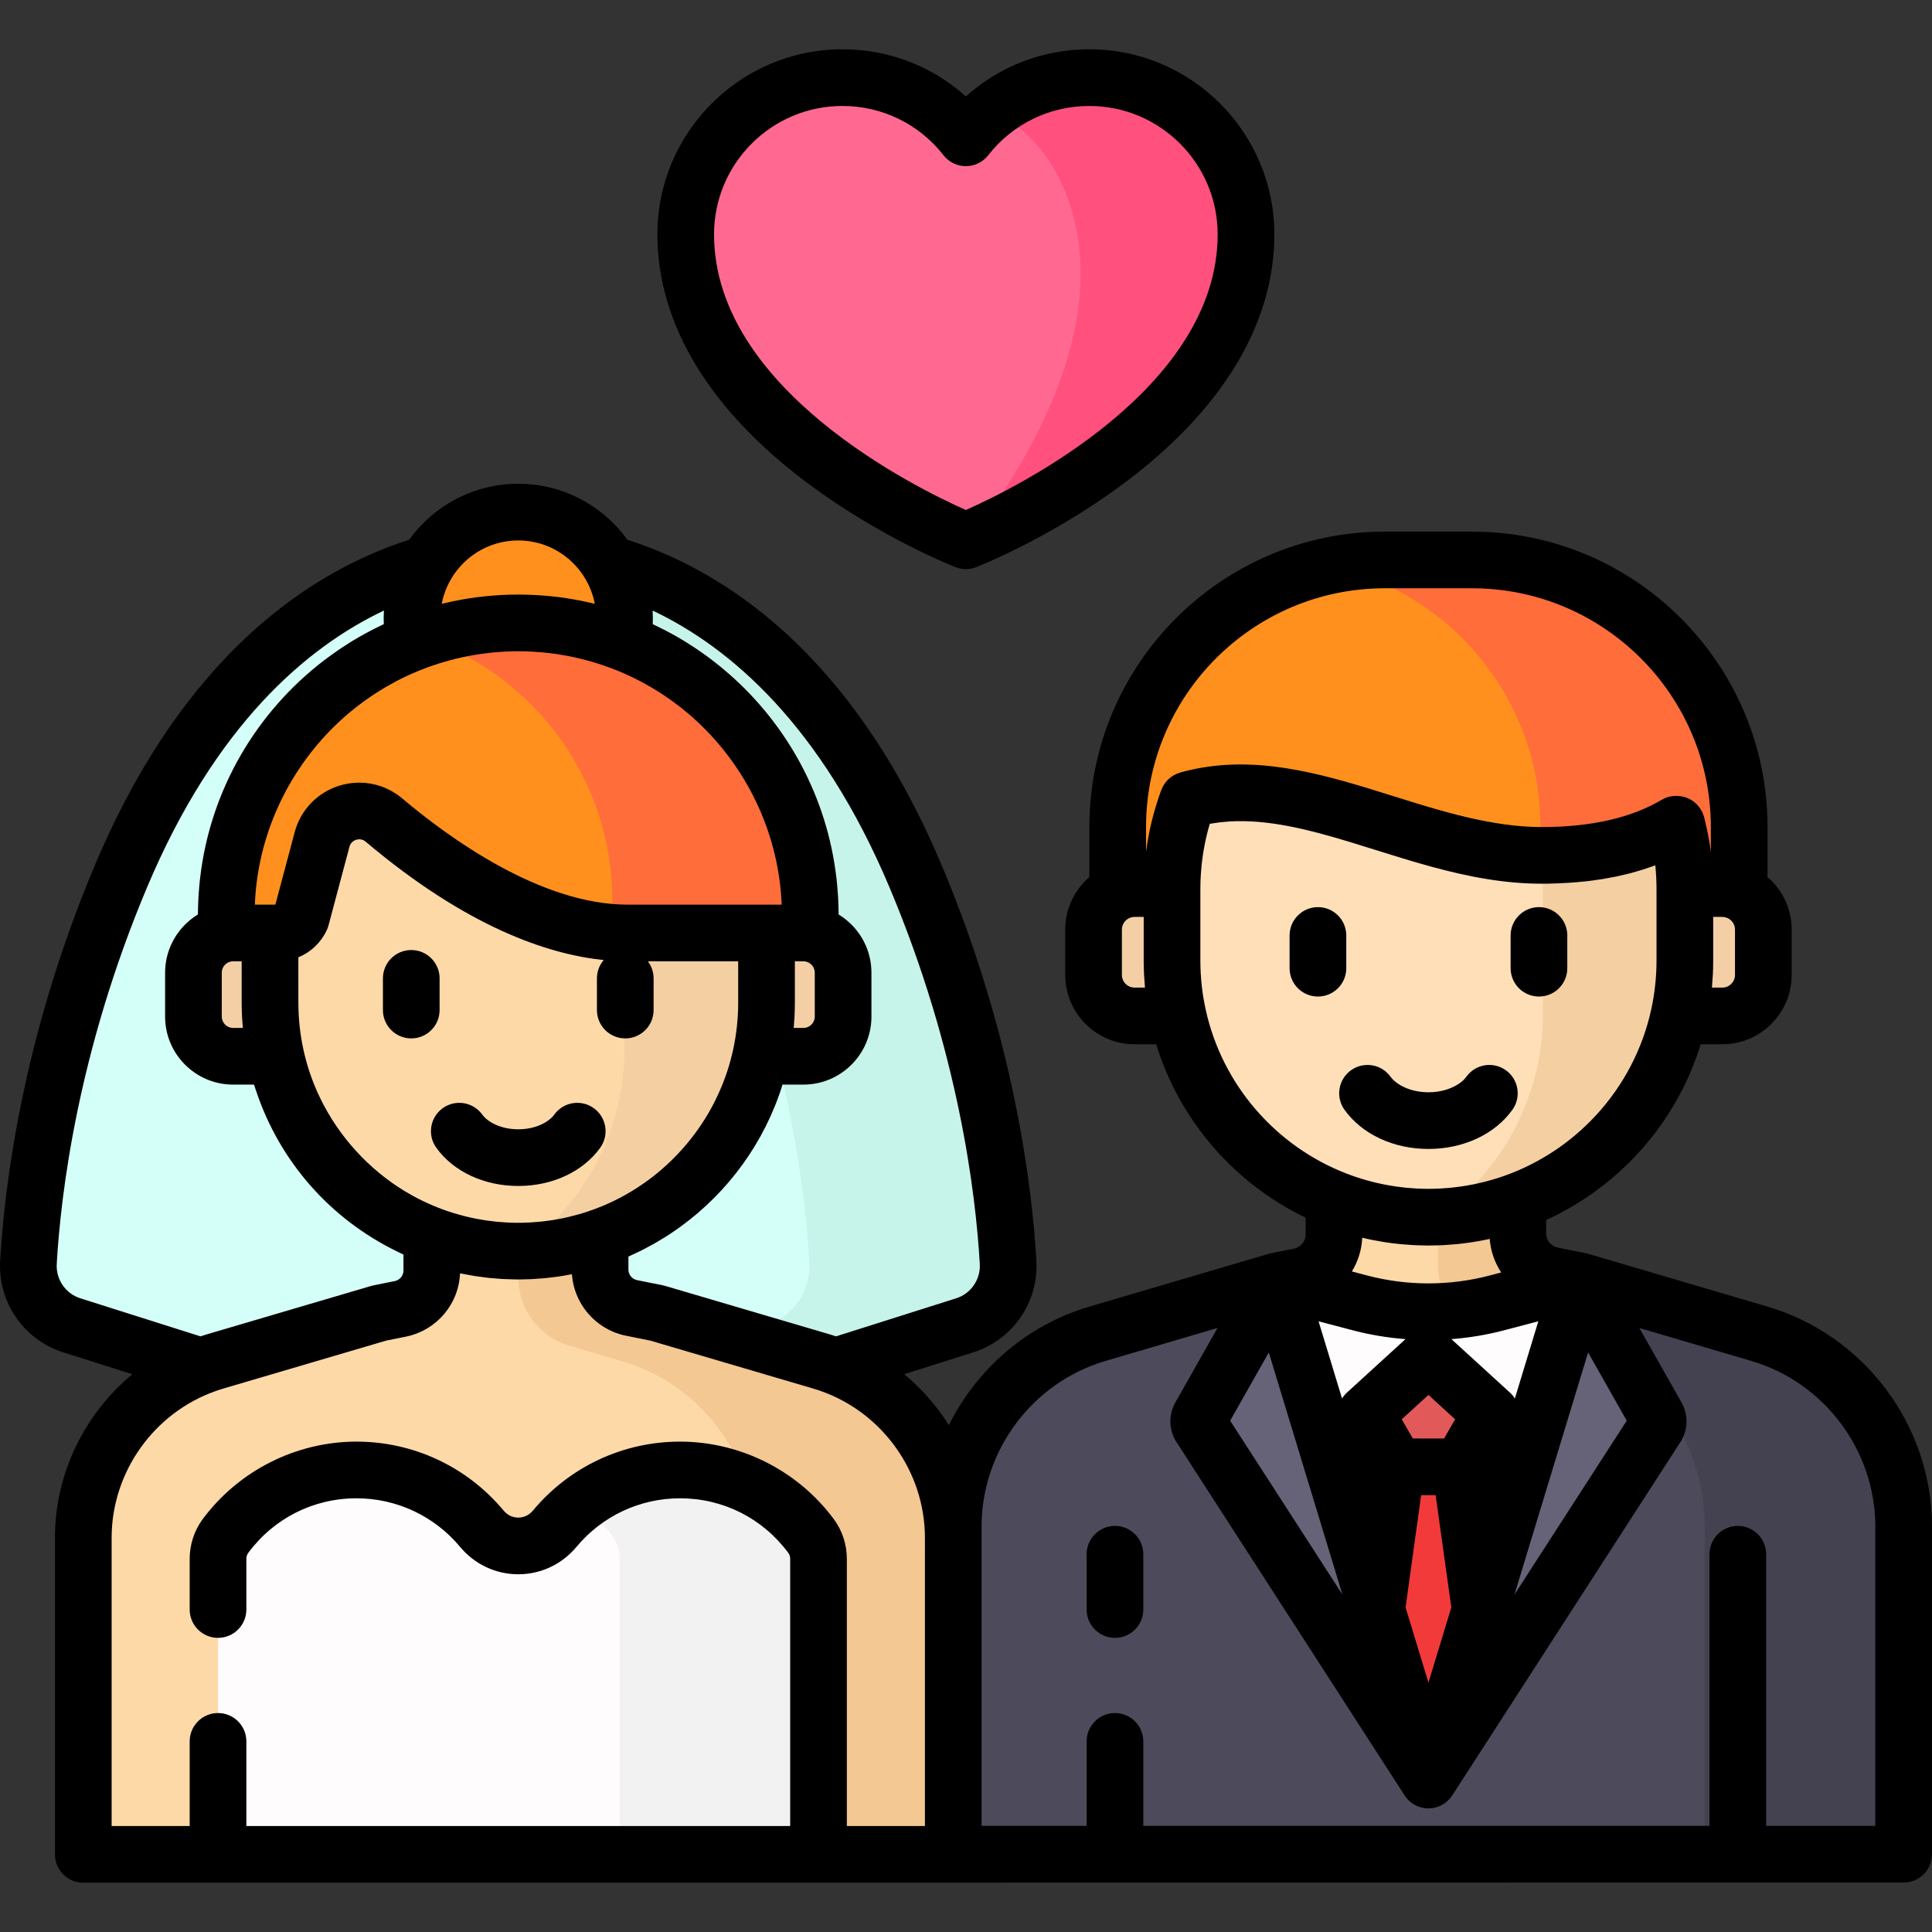 <?xml version="1.0" encoding="iso-8859-1"?>
<!-- Generator: Adobe Illustrator 19.0.0, SVG Export Plug-In . SVG Version: 6.00 Build 0)  -->
<svg version="1.1" id="Capa_1" xmlns="http://www.w3.org/2000/svg" xmlns:xlink="http://www.w3.org/1999/xlink" x="0px" y="0px"
	 viewBox="0 0 512 512" style="enable-background:new 0 0 512 512;" xml:space="preserve">
<rect x="0" y="0" width="512" height="512" fill="#333333" stroke="none"/>
<path style="fill:#FED9A8;" d="M418.777,339.478l-7.449-1.497c-5.285-1.062-9.088-5.705-9.088-11.096v-10.732h-48.723v11.004
	c0,5.391-3.803,10.034-9.088,11.096l-6.1,1.226v40.97h80.448L418.777,339.478L418.777,339.478z"/>
<path style="fill:#F4C892;" d="M381.06,316.152v19.995c0,5.391,3.803,10.034,9.088,11.096l28.629,5.699v-13.464l-7.449-1.497
	c-5.285-1.062-9.088-5.705-9.088-11.096v-10.732h-21.18V316.152z"/>
<path style="fill:#4D4A5B;" d="M418.77,339.478l-22.097,5.806c-11.879,3.121-24.362,3.121-36.241,0l-22.097-5.806l-47.529,13.994
	c-22.643,6.667-38.19,27.452-38.19,51.056v86.85H504.49v-86.85c0-23.604-15.547-44.389-38.19-51.056L418.77,339.478z"/>
<path style="fill:#444251;" d="M466.299,353.473l-47.529-13.994l-27.873,7.323l22.657,6.671c22.643,6.667,38.19,27.451,38.19,51.056
	v86.85h52.745v-86.85C504.49,380.924,488.943,360.14,466.299,353.473z"/>
<path style="fill:#D4FFF8;" d="M242.681,232.328c-38.419-91.293-104.168-86.268-105.336-86.171
	c-1.168-0.097-66.917-5.122-105.336,86.171C13.305,276.777,8.647,315.312,7.538,334.513c-0.436,7.546,4.287,14.429,11.493,16.711
	l118.315,37.469l118.315-37.469c7.206-2.282,11.928-9.165,11.493-16.711C266.045,315.312,261.386,276.777,242.681,232.328z"/>
<path style="fill:#C6F4EB;" d="M267.153,334.513c-1.109-19.201-5.767-57.737-24.472-102.185
	c-38.419-91.293-104.168-86.268-105.336-86.171c-0.465-0.039-11.184-0.853-26.336,3.945c22.884,7.246,55.885,27.301,79,82.226
	c18.705,44.448,23.363,82.984,24.472,102.185c0.436,7.546-4.287,14.429-11.493,16.712l-91.979,29.129l26.336,8.34l118.315-37.469
	C262.867,348.943,267.589,342.06,267.153,334.513z"/>
<path style="fill:#FED9A8;" d="M217.661,360.791l-43.498-12.807v-0.002l-6.818-1.37c-4.838-0.972-8.318-5.222-8.318-10.157v-9.823
	H114.43v10.072c0,4.935-3.481,9.184-8.318,10.157l-5.583,1.122v0.002l-43.498,12.807c-20.726,6.102-34.956,25.127-34.956,46.732
	v83.905h230.542v-83.905C252.617,385.918,238.386,366.894,217.661,360.791z"/>
<path style="fill:#F4C892;" d="M217.661,360.791l-43.498-12.807v-0.002l-6.818-1.37c-4.838-0.972-8.319-5.222-8.319-10.157v-9.823
	h-21.681v11.945c0,8.343,5.495,15.69,13.499,18.047L165,360.792c20.726,6.102,34.956,25.127,34.956,46.732v83.905h52.659v-83.905
	C252.617,385.918,238.386,366.894,217.661,360.791z"/>
<circle style="fill:#FF901D;" cx="137.35" cy="163.87" r="28.16"/>
<g>
	<path style="fill:#F4CFA6;" d="M212.915,279.926h-13.271v-32.679h13.271c5.807,0,10.514,4.707,10.514,10.514v11.651
		C223.429,275.219,218.722,279.926,212.915,279.926z"/>
	<path style="fill:#F4CFA6;" d="M61.776,279.926h13.271v-32.679H61.776c-5.807,0-10.514,4.707-10.514,10.514v11.651
		C51.262,275.219,55.97,279.926,61.776,279.926z"/>
</g>
<path style="fill:#FED9A8;" d="M137.346,331.566L137.346,331.566c-36.336,0-65.791-29.456-65.791-65.791v-18.489
	c0-36.335,29.456-65.791,65.791-65.791l0,0c36.335,0,65.791,29.456,65.791,65.791v18.489
	C203.137,302.11,173.681,331.566,137.346,331.566z"/>
<path style="fill:#F4CFA2;" d="M165.503,187.827v89.857c0,22.291-11.097,41.98-28.057,53.879
	c36.289-0.055,65.69-29.487,65.69-65.789v-18.489C203.137,221.028,187.748,198.379,165.503,187.827z"/>
<path style="fill:#FF901D;" d="M214.73,243.459v-1c0-42.738-34.646-77.384-77.384-77.384l0,0c-42.738,0-77.384,34.646-77.384,77.384
	v1c0,2.092,1.696,3.788,3.788,3.788h9.947c2.647,0,5.044-1.562,6.113-3.984l5.537-20.785c1.924-7.22,10.703-9.973,16.411-5.152
	c14.406,12.167,39.685,29.92,64.539,29.92h44.643C213.034,247.247,214.73,245.551,214.73,243.459z"/>
<path style="fill:#FF6D3A;" d="M137.346,165.075L137.346,165.075c-8.62,0-16.9,1.431-24.643,4.031
	c28.847,9.96,49.576,37.333,49.576,69.565v8.416c1.34,0.1,2.681,0.161,4.02,0.161h44.643c2.092,0,3.788-1.696,3.788-3.788v-1
	C214.73,199.721,180.084,165.075,137.346,165.075z"/>
<path style="fill:#FFFCFD;" d="M216.914,413.081c0-2.165-0.684-4.281-1.973-6.02c-7.874-10.619-20.496-17.505-34.731-17.505
	c-13.362,0-25.302,6.065-33.227,15.591c-5.038,6.056-14.235,6.056-19.273,0c-7.924-9.526-19.865-15.591-33.227-15.591
	c-14.235,0-26.857,6.886-34.731,17.505c-1.29,1.739-1.973,3.855-1.973,6.02v78.348h159.136L216.914,413.081L216.914,413.081z"/>
<path style="fill:#F2F2F2;" d="M214.94,407.061c-7.874-10.619-20.496-17.505-34.731-17.505c-9.918,0-19.048,3.346-26.339,8.964
	c3.176,2.447,6.008,5.319,8.398,8.541c1.29,1.739,1.973,3.855,1.973,6.02v78.348h52.672v-78.348
	C216.914,410.915,216.23,408.8,214.94,407.061z"/>
<g>
	<path style="fill:#F4CFA6;" d="M456.44,269.233h-14.643V235.48h14.643c5.997,0,10.859,4.862,10.859,10.859v12.034
		C467.3,264.371,462.438,269.233,456.44,269.233z"/>
	<path style="fill:#F4CFA6;" d="M300.666,269.233h14.643V235.48h-14.643c-5.997,0-10.859,4.862-10.859,10.859v12.034
		C289.806,264.371,294.668,269.233,300.666,269.233z"/>
</g>
<path style="fill:#FFDFB8;" d="M378.553,322.569L378.553,322.569c-37.529,0-67.952-30.423-67.952-67.952V235.52
	c0-37.529,30.423-67.952,67.952-67.952l0,0c37.529,0,67.952,30.423,67.952,67.952v19.097
	C446.505,292.146,416.082,322.569,378.553,322.569z"/>
<path style="fill:#F4CFA2;" d="M408.872,174.708v93.981c0,22.255-11.062,41.915-27.975,53.82
	c36.441-1.238,65.609-31.15,65.609-67.893V235.52C446.505,208.89,431.178,185.851,408.872,174.708z"/>
<path style="fill:#FF6991;" d="M288.682,20.572c-13.288,0-25.118,6.243-32.718,15.955c-7.6-9.712-19.43-15.955-32.718-15.955
	c-22.932,0-41.523,18.59-41.523,41.523c0,52.17,74.241,81.221,74.241,81.221s74.242-29.051,74.242-81.221
	C330.205,39.162,311.614,20.572,288.682,20.572z"/>
<path style="fill:#FF507E;" d="M288.682,20.572c-9.575,0-18.386,3.25-25.41,8.696c3.162,1.705,6.108,3.833,8.761,6.335
	c0.178,0.159,0.347,0.33,0.521,0.494c0.149,0.146,0.299,0.29,0.446,0.439c0.86,0.846,1.684,1.736,2.445,2.689
	c2.236,2.688,4.169,5.701,5.717,9.018c16.385,35.118-9.742,75.989-24.267,94.693c8.537-3.552,73.309-32.108,73.309-80.841
	C330.205,39.162,311.614,20.572,288.682,20.572z"/>
<path style="fill:#666277;" d="M338.336,339.478l-20.321,35.882c-0.525,0.927-0.445,2.078,0.203,2.923l60.335,93.452
	L338.336,339.478z"/>
<path style="fill:#FF901D;" d="M451.434,235.48h5.007c1.592,0,3.1,0.351,4.462,0.967v-17.27c0-39.094-31.692-70.787-70.786-70.787
	H366.99c-39.094,0-70.786,31.692-70.786,70.787v17.27c1.362-0.616,2.87-0.967,4.462-0.967h5.007h4.929
	c0.005-8.267,1.487-16.187,4.195-23.514c30.047-8.513,60.586,14.721,93.797,14.721c16.587,0,27.91-3.712,35.568-8.252l0.177-0.002
	c1.411,5.447,2.164,11.16,2.167,17.047H451.434z"/>
<path style="fill:#FF6D3A;" d="M451.434,235.48L451.434,235.48h5.007c1.592,0,3.1,0.351,4.462,0.967v-17.27
	c0-39.094-31.692-70.787-70.786-70.787H366.99c-5.066,0-10.003,0.542-14.767,1.554c32.004,6.794,56.019,35.204,56.019,69.233v7.502
	c0.117,0,0.234,0.008,0.351,0.008c16.587,0,27.91-3.712,35.568-8.252l0.177-0.002c1.411,5.447,2.164,11.16,2.167,17.047
	L451.434,235.48L451.434,235.48z"/>
<path style="fill:#FFFCFD;" d="M418.77,339.478l-22.209,5.835c-11.805,3.102-24.211,3.102-36.016,0l-22.209-5.835l40.217,132.257
	L418.77,339.478z"/>
<polygon style="fill:#F33A3A;" points="386.267,383.541 370.787,383.541 365.784,419.691 378.553,457.005 391.319,419.698 "/>
<polygon style="fill:#E25959;" points="378.553,366.758 361.952,374.654 370.072,388.72 387.035,388.72 395.154,374.654 "/>
<path style="fill:#666277;" d="M418.77,339.478l20.321,35.882c0.525,0.927,0.445,2.078-0.203,2.923l-60.335,93.452L418.77,339.478z"
	/>
<polygon style="fill:#F33A3A;" points="386.267,383.541 370.787,383.541 364.828,426.6 378.553,471.735 392.282,426.586 "/>
<polygon style="fill:#E25959;" points="378.553,359.498 361.952,374.654 370.072,388.72 387.035,388.72 395.154,374.654 "/>
<path d="M356.776,247.908c0-4.148-3.362-7.51-7.51-7.51s-7.51,3.363-7.51,7.51v8.676c0,4.148,3.363,7.51,7.51,7.51
	s7.51-3.363,7.51-7.51V247.908z"/>
<path d="M407.841,264.094c4.148,0,7.51-3.363,7.51-7.51v-8.676c0-4.148-3.363-7.51-7.51-7.51s-7.51,3.363-7.51,7.51v8.676
	C400.331,260.731,403.693,264.094,407.841,264.094z"/>
<path d="M378.553,304.484c9.255,0,17.568-3.875,22.239-10.366c2.423-3.367,1.657-8.06-1.71-10.483
	c-3.367-2.422-8.06-1.657-10.483,1.71c-1.475,2.05-5.154,4.118-10.046,4.118s-8.571-2.068-10.046-4.118
	c-2.423-3.367-7.116-4.132-10.483-1.71c-3.367,2.423-4.133,7.116-1.71,10.483C360.985,300.609,369.299,304.484,378.553,304.484z"/>
<path d="M116.5,267.679v-8.4c0-4.148-3.363-7.51-7.51-7.51c-4.148,0-7.51,3.363-7.51,7.51v8.4c0,4.148,3.363,7.51,7.51,7.51
	S116.5,271.827,116.5,267.679z"/>
<path d="M146.879,295.387c-1.393,1.935-4.88,3.888-9.533,3.888s-8.14-1.953-9.533-3.888c-2.423-3.367-7.117-4.132-10.483-1.71
	c-3.367,2.423-4.132,7.116-1.71,10.483c4.567,6.347,12.688,10.135,21.725,10.135s17.159-3.789,21.726-10.135
	c2.422-3.366,1.657-8.06-1.71-10.483C153.994,291.255,149.301,292.02,146.879,295.387z"/>
<path d="M295.476,404.379c-4.148,0-7.51,3.363-7.51,7.51v14.649c0,4.148,3.362,7.51,7.51,7.51s7.51-3.363,7.51-7.51v-14.649
	C302.987,407.741,299.624,404.379,295.476,404.379z"/>
<path d="M214.365,128.298c19.146,14.219,38.066,21.7,38.862,22.011c0.88,0.344,1.808,0.516,2.737,0.516
	c0.929,0,1.857-0.172,2.737-0.516c0.796-0.311,19.715-7.792,38.862-22.011c26.269-19.509,40.154-42.401,40.154-66.204
	c0-27.037-21.996-49.033-49.033-49.033c-12.258,0-23.798,4.475-32.719,12.498c-8.921-8.023-20.461-12.498-32.719-12.498
	c-27.037,0-49.033,21.996-49.033,49.033C174.212,85.897,188.097,108.79,214.365,128.298z M223.245,28.082
	c10.533,0,20.303,4.765,26.804,13.073c1.423,1.819,3.605,2.882,5.914,2.882c2.309,0,4.491-1.063,5.914-2.882
	c6.502-8.308,16.272-13.073,26.804-13.073c18.755,0,34.013,15.258,34.013,34.013c0,41.049-53.854,67.36-66.731,73.061
	c-12.889-5.708-66.731-32.018-66.731-73.061C189.232,43.34,204.49,28.082,223.245,28.082z"/>
<path d="M504.49,498.889c4.148,0,7.51-3.362,7.51-7.51v-86.85c0-26.748-17.921-50.706-43.579-58.26l-47.475-13.979
	c-0.225-0.068-0.455-0.127-0.689-0.175l-7.449-1.497c-1.771-0.356-3.057-1.926-3.057-3.733v-3.583
	c19.497-8.891,34.579-25.829,40.949-46.558h5.741c10.129,0,18.37-8.241,18.37-18.37V246.34c0-5.418-2.406-10.478-6.397-13.916
	v-13.246c0-43.173-35.124-78.297-78.297-78.297H366.99c-43.173,0-78.297,35.124-78.297,78.297v13.246
	c-3.991,3.438-6.397,8.498-6.397,13.916v12.034c0,10.129,8.241,18.37,18.37,18.37h5.741c6.224,20.252,20.753,36.9,39.6,45.947v4.465
	c0,1.807-1.286,3.378-3.057,3.734l-5.984,1.203c-0.005,0.001-0.01,0.002-0.016,0.003l-0.1,0.02
	c-0.235,0.047-0.465,0.107-0.691,0.175l-47.473,13.978c-16.535,4.868-29.847,16.554-37.23,31.402
	c-3.198-5.079-7.189-9.644-11.826-13.491l18.299-5.795c10.481-3.319,17.357-13.314,16.723-24.304
	c-1.128-19.541-5.882-59.123-25.047-104.665c-23.81-56.579-57.938-78.25-83.323-86.366c-6.483-8.985-17.033-14.849-28.934-14.849
	s-22.452,5.864-28.935,14.849c-25.385,8.117-59.513,29.788-83.323,86.366C5.923,274.958,1.169,314.54,0.041,334.08
	c-0.635,10.99,6.242,20.985,16.723,24.304l18.298,5.795c-12.641,10.487-20.497,26.304-20.497,43.344v83.905
	c0,4.148,3.363,7.51,7.51,7.51L504.49,498.889 M235.759,235.242c18.293,43.47,22.824,81.127,23.896,99.704
	c0.238,4.126-2.337,7.876-6.262,9.119l-31.828,10.08c-0.593-0.197-1.188-0.383-1.783-0.558l-43.497-12.809
	c-0.211-0.063-0.425-0.115-0.642-0.159l-6.818-1.371c-1.326-0.266-2.288-1.441-2.288-2.793v-3.446
	c0.289-0.126,0.567-0.271,0.854-0.401c0.786-0.355,1.567-0.715,2.338-1.097c0.381-0.189,0.757-0.386,1.134-0.582
	c0.776-0.401,1.544-0.811,2.304-1.238c0.328-0.185,0.653-0.373,0.978-0.563c0.827-0.482,1.644-0.981,2.45-1.494
	c0.235-0.15,0.47-0.298,0.702-0.451c0.94-0.613,1.864-1.248,2.773-1.903c0.089-0.064,0.18-0.126,0.269-0.191
	c12.672-9.21,22.301-22.363,27.04-37.655h5.537c9.938,0,18.024-8.086,18.024-18.024v-11.651c0-0.553-0.034-1.098-0.083-1.638
	c-0.012-0.131-0.025-0.261-0.039-0.391c-0.06-0.532-0.136-1.06-0.241-1.578c-0.007-0.034-0.017-0.067-0.024-0.1
	c-0.103-0.491-0.231-0.973-0.373-1.449c-0.036-0.12-0.072-0.24-0.11-0.359c-0.159-0.495-0.334-0.982-0.534-1.457
	c-0.022-0.052-0.047-0.101-0.069-0.153c-0.188-0.434-0.394-0.857-0.614-1.273c-0.056-0.106-0.111-0.212-0.17-0.317
	c-0.248-0.447-0.511-0.884-0.794-1.306c-0.041-0.061-0.085-0.118-0.127-0.178c-0.259-0.375-0.532-0.739-0.818-1.093
	c-0.072-0.089-0.142-0.179-0.216-0.267c-0.326-0.389-0.665-0.765-1.022-1.124c-0.06-0.061-0.124-0.118-0.185-0.178
	c-0.32-0.313-0.651-0.614-0.993-0.903c-0.083-0.07-0.164-0.141-0.248-0.21c-0.393-0.32-0.799-0.625-1.219-0.912
	c-0.079-0.054-0.161-0.104-0.24-0.156c-0.192-0.127-0.382-0.257-0.579-0.377c-0.002-1.247-0.041-2.488-0.098-3.727
	c-0.02-0.45-0.049-0.896-0.076-1.344c-0.048-0.771-0.107-1.539-0.176-2.306c-0.052-0.59-0.101-1.181-0.165-1.767
	c-0.023-0.203-0.053-0.405-0.077-0.608c-2.496-21.446-13.01-40.467-28.464-53.996c-0.001-0.001-0.002-0.001-0.002-0.002
	c-1.44-1.261-2.918-2.479-4.441-3.641c-0.073-0.056-0.144-0.115-0.218-0.171c-0.467-0.354-0.944-0.696-1.419-1.04
	c-0.558-0.406-1.119-0.808-1.687-1.201c-0.387-0.267-0.774-0.532-1.165-0.792c-0.84-0.56-1.69-1.106-2.552-1.638
	c-0.153-0.094-0.302-0.193-0.455-0.286c-1.085-0.659-2.189-1.292-3.307-1.904c-0.172-0.094-0.346-0.183-0.518-0.276
	c-0.961-0.517-1.933-1.015-2.917-1.496c-0.229-0.112-0.458-0.224-0.688-0.334c-0.279-0.133-0.553-0.275-0.834-0.406
	c0.022-0.513,0.034-1.026,0.034-1.538c0-0.661-0.021-1.317-0.057-1.97c-0.002-0.031-0.001-0.062-0.003-0.093
	C193.436,171.52,217.609,192.112,235.759,235.242z M165.702,275.189c4.148,0,7.51-3.363,7.51-7.51v-8.4
	c0-1.7-0.572-3.263-1.524-4.522h23.938v11.018c0,1.039-0.029,2.079-0.086,3.121c-0.004,0.068-0.012,0.135-0.015,0.203
	c-0.057,0.984-0.135,1.968-0.242,2.952c-0.003,0.024-0.006,0.047-0.009,0.071c-0.112,1.016-0.25,2.031-0.415,3.043
	c-0.008,0.051-0.019,0.101-0.027,0.152c-0.159,0.958-0.342,1.913-0.548,2.865c-0.091,0.416-0.188,0.83-0.288,1.244
	c-0.142,0.589-0.293,1.175-0.453,1.758c-0.11,0.402-0.223,0.803-0.342,1.202c-0.12,0.401-0.24,0.802-0.368,1.199
	c-0.139,0.433-0.288,0.861-0.437,1.289c-0.222,0.636-0.453,1.268-0.697,1.894c-0.101,0.261-0.203,0.521-0.308,0.78
	c-0.645,1.591-1.357,3.152-2.137,4.674c-0.021,0.04-0.041,0.081-0.062,0.121c-3.912,7.586-9.463,14.252-16.192,19.485
	c-0.071,0.055-0.141,0.112-0.212,0.166c-0.411,0.317-0.828,0.627-1.248,0.933c-0.234,0.17-0.471,0.337-0.707,0.503
	c-0.55,0.389-1.108,0.768-1.672,1.138c-0.387,0.253-0.774,0.505-1.167,0.749c-0.3,0.187-0.603,0.37-0.907,0.552
	c-0.533,0.317-1.07,0.628-1.613,0.929c-0.22,0.122-0.44,0.243-0.661,0.363c-0.62,0.333-1.247,0.654-1.88,0.964
	c-0.223,0.11-0.448,0.218-0.673,0.325c-0.726,0.345-1.458,0.681-2.2,0.996c-0.085,0.036-0.171,0.069-0.257,0.104
	c-0.676,0.283-1.36,0.551-2.048,0.809c-0.254,0.095-0.509,0.189-0.765,0.281c-0.457,0.164-0.919,0.315-1.381,0.468
	c-0.419,0.138-0.837,0.281-1.258,0.41c-0.429,0.131-0.864,0.248-1.297,0.369c-0.733,0.205-1.47,0.397-2.21,0.573
	c-0.495,0.118-0.988,0.239-1.487,0.344c-0.403,0.085-0.808,0.155-1.213,0.232c-0.487,0.092-0.973,0.183-1.464,0.262
	c-0.396,0.064-0.793,0.12-1.19,0.176c-0.519,0.073-1.041,0.14-1.564,0.199c-0.372,0.042-0.744,0.082-1.117,0.117
	c-0.59,0.055-1.184,0.098-1.78,0.136c-0.312,0.02-0.623,0.044-0.936,0.059c-0.911,0.043-1.826,0.07-2.748,0.07
	c-0.947,0-1.889-0.027-2.825-0.072c-0.286-0.014-0.571-0.039-0.856-0.057c-0.656-0.041-1.312-0.087-1.962-0.15
	c-0.318-0.031-0.635-0.07-0.952-0.106c-0.622-0.07-1.241-0.147-1.857-0.237c-0.311-0.045-0.621-0.095-0.931-0.145
	c-0.628-0.102-1.254-0.214-1.875-0.336c-0.284-0.056-0.568-0.112-0.851-0.172c-0.66-0.14-1.315-0.293-1.966-0.455
	c-0.238-0.059-0.476-0.116-0.713-0.178c-0.735-0.193-1.463-0.402-2.186-0.622c-0.146-0.045-0.294-0.085-0.44-0.131
	c-3.559-1.117-6.971-2.567-10.201-4.313c-0.103-0.056-0.205-0.112-0.307-0.168c-0.722-0.396-1.435-0.806-2.137-1.23
	c-0.177-0.108-0.351-0.22-0.527-0.329c-0.478-0.296-0.95-0.601-1.419-0.911c-0.366-0.243-0.731-0.487-1.091-0.738
	c-0.131-0.09-0.259-0.185-0.389-0.276c-9.247-6.55-16.521-15.732-20.718-26.288c-0.027-0.069-0.055-0.138-0.082-0.207
	c-0.371-0.944-0.714-1.901-1.035-2.865c-0.054-0.163-0.113-0.324-0.165-0.488c-0.135-0.42-0.261-0.843-0.387-1.266
	c-0.113-0.382-0.222-0.767-0.328-1.153c-0.145-0.527-0.283-1.056-0.412-1.588c-0.114-0.467-0.223-0.935-0.325-1.407
	c-0.202-0.933-0.381-1.87-0.538-2.81c-0.011-0.069-0.026-0.137-0.037-0.206c-0.162-0.994-0.297-1.991-0.407-2.988
	c-0.004-0.041-0.011-0.081-0.016-0.122c-0.105-0.969-0.182-1.939-0.238-2.909c-0.005-0.081-0.014-0.16-0.018-0.241
	c-0.056-1.04-0.085-2.08-0.085-3.118V253.7c0.07-0.029,0.136-0.066,0.205-0.095c0.276-0.118,0.547-0.244,0.814-0.379
	c0.107-0.054,0.214-0.106,0.319-0.162c0.357-0.191,0.707-0.393,1.046-0.614c0.006-0.004,0.011-0.008,0.017-0.012
	c0.333-0.218,0.653-0.453,0.967-0.698c0.094-0.073,0.185-0.15,0.277-0.226c0.233-0.192,0.46-0.391,0.68-0.597
	c0.086-0.081,0.173-0.16,0.258-0.243c0.58-0.57,1.113-1.192,1.591-1.862c0.07-0.098,0.135-0.198,0.203-0.297
	c0.172-0.254,0.336-0.514,0.492-0.781c0.061-0.105,0.124-0.208,0.183-0.315c0.201-0.365,0.393-0.737,0.563-1.123
	c0.157-0.356,0.287-0.724,0.387-1.101l5.537-20.785c0.329-1.235,1.254-1.695,1.776-1.859c0.525-0.164,1.55-0.317,2.532,0.511
	c26.874,22.697,48.353,29.851,63.066,31.358c-1.112,1.31-1.787,3.003-1.787,4.856v8.4
	C158.192,271.827,161.555,275.189,165.702,275.189z M210.343,272.416c0.042-0.454,0.061-0.908,0.094-1.363
	c0.042-0.591,0.094-1.179,0.122-1.774c0.057-1.169,0.089-2.338,0.089-3.504v-11.018h0.294h1.973c1.656,0,3.004,1.348,3.004,3.004
	v11.651c0,1.656-1.348,3.004-3.004,3.004H210.343z M117.091,159.879c0.104-0.529,0.225-1.051,0.369-1.564
	c0.028-0.102,0.065-0.202,0.095-0.304c0.128-0.43,0.267-0.855,0.421-1.273c0.053-0.143,0.109-0.284,0.165-0.426
	c0.159-0.402,0.329-0.798,0.512-1.188c0.048-0.104,0.095-0.208,0.145-0.311c3.361-6.857,10.411-11.593,18.549-11.593
	c8.137,0,15.185,4.734,18.547,11.59c0.052,0.105,0.099,0.212,0.149,0.318c0.182,0.387,0.35,0.781,0.508,1.18
	c0.056,0.143,0.114,0.286,0.167,0.431c0.154,0.416,0.292,0.839,0.419,1.267c0.031,0.103,0.067,0.204,0.096,0.308
	c0.143,0.513,0.265,1.035,0.368,1.563c0.009,0.045,0.014,0.09,0.023,0.135c-0.966-0.238-1.936-0.453-2.909-0.656
	c-0.251-0.052-0.503-0.1-0.755-0.15c-1.16-0.231-2.323-0.443-3.492-0.625c-0.091-0.014-0.181-0.032-0.273-0.046
	c-1.248-0.19-2.502-0.344-3.759-0.479c-0.246-0.026-0.491-0.054-0.737-0.078c-1.24-0.122-2.483-0.217-3.73-0.285
	c-0.225-0.012-0.45-0.02-0.675-0.03c-1.312-0.06-2.627-0.1-3.947-0.1s-2.634,0.04-3.947,0.1c-0.225,0.01-0.451,0.018-0.676,0.03
	c-1.247,0.067-2.491,0.163-3.73,0.285c-0.247,0.024-0.492,0.052-0.738,0.078c-1.257,0.134-2.51,0.288-3.758,0.479
	c-0.092,0.014-0.183,0.032-0.275,0.046c-1.167,0.182-2.329,0.393-3.487,0.624c-0.254,0.05-0.508,0.098-0.761,0.151
	c-0.972,0.203-1.941,0.418-2.906,0.656C117.077,159.969,117.082,159.923,117.091,159.879z M104.467,180.824
	c0.146-0.078,0.291-0.16,0.438-0.237c1.841-0.969,3.732-1.858,5.665-2.663c0.22-0.091,0.442-0.177,0.663-0.266
	c0.677-0.274,1.361-0.536,2.049-0.789c0.46-0.169,0.921-0.331,1.383-0.49c0.551-0.189,1.104-0.373,1.66-0.549
	c0.492-0.155,0.985-0.305,1.48-0.45c0.551-0.161,1.104-0.314,1.661-0.461c0.496-0.132,0.993-0.26,1.492-0.38
	c0.573-0.138,1.151-0.266,1.729-0.391c0.486-0.104,0.972-0.208,1.459-0.302c0.609-0.117,1.223-0.22,1.838-0.321
	c0.465-0.077,0.93-0.156,1.397-0.223c0.656-0.094,1.317-0.171,1.979-0.246c0.435-0.05,0.868-0.106,1.304-0.148
	c0.739-0.07,1.484-0.119,2.23-0.166c0.365-0.023,0.728-0.057,1.094-0.074c1.113-0.053,2.231-0.083,3.357-0.083
	c1.125,0,2.243,0.03,3.356,0.083c0.367,0.017,0.732,0.051,1.099,0.074c0.744,0.047,1.487,0.095,2.224,0.166
	c0.438,0.042,0.873,0.099,1.309,0.149c0.66,0.075,1.319,0.152,1.973,0.246c0.469,0.067,0.935,0.147,1.403,0.224
	c0.613,0.101,1.225,0.204,1.832,0.32c0.49,0.094,0.977,0.198,1.465,0.303c0.577,0.124,1.152,0.251,1.723,0.389
	c0.501,0.121,1,0.25,1.498,0.382c0.554,0.147,1.105,0.299,1.654,0.459c0.497,0.145,0.992,0.296,1.487,0.452
	c0.554,0.175,1.105,0.358,1.653,0.547c0.465,0.16,0.928,0.322,1.39,0.492c0.688,0.254,1.373,0.515,2.051,0.79
	c0.219,0.088,0.439,0.173,0.656,0.264c1.935,0.806,3.826,1.695,5.669,2.665c0.145,0.076,0.287,0.156,0.431,0.233
	c0.753,0.403,1.497,0.82,2.233,1.25c0.227,0.133,0.455,0.267,0.68,0.402c0.655,0.392,1.301,0.797,1.941,1.21
	c0.242,0.156,0.487,0.308,0.727,0.468c0.696,0.461,1.381,0.938,2.06,1.423c0.543,0.389,1.076,0.789,1.606,1.193
	c0.295,0.224,0.592,0.445,0.883,0.673c0.562,0.442,1.116,0.894,1.664,1.353c0.116,0.097,0.232,0.194,0.348,0.292
	c13.464,11.425,22.369,27.743,24.402,45.576c0.039,0.346,0.084,0.69,0.117,1.038c0.048,0.489,0.084,0.98,0.121,1.471
	c0.047,0.621,0.088,1.245,0.118,1.87c0.011,0.232,0.022,0.464,0.031,0.697h-4.018h-36.838c-22.94,0-47.247-17.635-59.693-28.147
	c-0.363-0.307-0.739-0.592-1.121-0.866c-0.108-0.077-0.216-0.151-0.325-0.226c-0.306-0.21-0.617-0.409-0.933-0.597
	c-0.093-0.056-0.184-0.114-0.278-0.168c-0.399-0.228-0.804-0.441-1.216-0.636c-0.093-0.044-0.188-0.083-0.281-0.125
	c-0.334-0.151-0.672-0.292-1.013-0.421c-0.124-0.047-0.247-0.094-0.372-0.138c-0.406-0.144-0.815-0.276-1.23-0.389
	c-0.027-0.007-0.053-0.017-0.08-0.024c-0.438-0.117-0.882-0.212-1.328-0.295c-0.128-0.024-0.257-0.044-0.385-0.065
	c-0.351-0.057-0.703-0.104-1.057-0.14c-0.113-0.011-0.226-0.026-0.339-0.035c-0.451-0.037-0.903-0.057-1.356-0.06
	c-0.025,0-0.051-0.003-0.076-0.003c-0.097,0-0.193,0.01-0.29,0.011c-0.289,0.005-0.579,0.014-0.869,0.033
	c-0.15,0.01-0.3,0.024-0.451,0.038c-0.27,0.025-0.539,0.055-0.809,0.093c-0.151,0.021-0.302,0.042-0.453,0.067
	c-0.285,0.047-0.569,0.103-0.852,0.164c-0.129,0.028-0.258,0.052-0.387,0.082c-0.41,0.098-0.819,0.207-1.226,0.335
	c-5.812,1.827-10.218,6.433-11.787,12.322l-5.113,19.191h-1.422h-4.018c0.009-0.232,0.019-0.464,0.031-0.696
	c0.03-0.627,0.072-1.251,0.119-1.873c0.038-0.49,0.073-0.98,0.121-1.468c0.034-0.35,0.079-0.697,0.118-1.045
	c2.034-17.832,10.939-34.147,24.402-45.571c0.115-0.097,0.231-0.194,0.347-0.291c0.549-0.459,1.104-0.912,1.667-1.355
	c0.287-0.225,0.58-0.443,0.87-0.663c0.539-0.41,1.08-0.816,1.632-1.211c0.673-0.481,1.353-0.954,2.043-1.411
	c0.243-0.161,0.491-0.315,0.736-0.473c0.638-0.411,1.28-0.814,1.932-1.204c0.228-0.137,0.457-0.272,0.687-0.406
	C102.976,181.641,103.717,181.226,104.467,180.824z M21.299,344.065c-3.926-1.243-6.501-4.993-6.263-9.119
	c1.073-18.578,5.603-56.234,23.896-99.704c18.15-43.129,42.323-63.722,62.806-73.436c-0.002,0.031-0.001,0.062-0.003,0.093
	c-0.036,0.652-0.057,1.309-0.057,1.97c0,0.512,0.011,1.024,0.034,1.538c-0.28,0.13-0.553,0.272-0.832,0.404
	c-0.232,0.111-0.463,0.225-0.694,0.337c-0.98,0.479-1.95,0.976-2.907,1.491c-0.176,0.095-0.354,0.186-0.529,0.282
	c-1.116,0.611-2.218,1.242-3.3,1.9c-0.158,0.096-0.312,0.199-0.47,0.296c-0.856,0.528-1.701,1.07-2.536,1.627
	c-0.394,0.262-0.785,0.53-1.175,0.799c-0.564,0.39-1.121,0.788-1.674,1.192c-0.478,0.347-0.959,0.692-1.43,1.049
	c-0.053,0.04-0.104,0.083-0.156,0.123c-17.903,13.638-30.234,34.214-32.965,57.685c-0.024,0.203-0.055,0.404-0.077,0.608
	c-0.064,0.587-0.113,1.177-0.165,1.767c-0.069,0.767-0.128,1.535-0.176,2.306c-0.027,0.448-0.056,0.895-0.076,1.344
	c-0.057,1.238-0.096,2.48-0.098,3.727c-0.197,0.12-0.387,0.25-0.579,0.377c-0.08,0.053-0.161,0.102-0.24,0.156
	c-0.42,0.287-0.826,0.592-1.219,0.912c-0.084,0.068-0.165,0.14-0.248,0.21c-0.342,0.289-0.674,0.59-0.993,0.903
	c-0.061,0.06-0.125,0.117-0.185,0.178c-0.357,0.36-0.697,0.736-1.022,1.124c-0.073,0.088-0.144,0.177-0.216,0.267
	c-0.285,0.354-0.559,0.717-0.818,1.093c-0.041,0.06-0.086,0.118-0.127,0.178c-0.284,0.422-0.546,0.859-0.794,1.306
	c-0.058,0.105-0.113,0.211-0.17,0.317c-0.22,0.416-0.427,0.839-0.614,1.273c-0.022,0.051-0.048,0.101-0.069,0.153
	c-0.2,0.475-0.375,0.962-0.534,1.457c-0.038,0.119-0.074,0.239-0.11,0.359c-0.142,0.476-0.27,0.957-0.373,1.449
	c-0.007,0.034-0.017,0.067-0.024,0.1c-0.106,0.518-0.181,1.045-0.241,1.578c-0.015,0.13-0.027,0.26-0.039,0.391
	c-0.049,0.541-0.083,1.085-0.083,1.638v11.651c0,9.938,8.086,18.024,18.024,18.024h5.535c0.005,0.016,0.011,0.031,0.016,0.047
	c0.146,0.469,0.314,0.929,0.469,1.394c6.217,18.841,19.727,34.241,37.636,42.876c0.095,0.046,0.189,0.093,0.285,0.139
	c0.403,0.192,0.796,0.401,1.203,0.586v4.226c0,1.352-0.962,2.527-2.291,2.794l-5.583,1.124c-0.215,0.044-0.428,0.096-0.639,0.158
	L54.91,353.587c-0.014,0.004-0.029,0.009-0.043,0.014c-0.58,0.171-1.161,0.353-1.74,0.545L21.299,344.065z M64.134,269.281
	c0.027,0.58,0.078,1.154,0.119,1.73c0.034,0.468,0.054,0.936,0.096,1.404h-2.572c-1.656,0-3.004-1.348-3.004-3.004V257.76
	c0-1.656,1.348-3.004,3.004-3.004h1.974h0.294v11.018C64.045,266.942,64.077,268.111,64.134,269.281z M245.106,483.918h-20.682
	V413.08c0-3.766-1.226-7.493-3.451-10.493c-9.538-12.863-24.777-20.542-40.764-20.542c-15.112,0-29.327,6.67-39.001,18.298
	c-1.327,1.596-2.989,1.835-3.862,1.835s-2.535-0.238-3.863-1.835c-9.673-11.629-23.889-18.298-39-18.298
	c-15.987,0-31.226,7.679-40.764,20.542c-2.226,3.001-3.451,6.728-3.451,10.494v13.458c0,4.148,3.363,7.51,7.51,7.51
	s7.51-3.363,7.51-7.51v-13.458c0-0.566,0.176-1.115,0.496-1.547c6.818-9.195,17.279-14.469,28.699-14.469
	c10.636,0,20.642,4.696,27.453,12.884c3.833,4.607,9.449,7.25,15.411,7.249c5.961,0,11.577-2.642,15.409-7.249
	c6.811-8.188,16.817-12.884,27.454-12.884c11.42,0,21.881,5.273,28.699,14.469c0.319,0.431,0.495,0.98,0.495,1.546v70.838H65.288
	v-22.435c0-4.148-3.363-7.51-7.51-7.51s-7.51,3.363-7.51,7.51v22.435H29.585v-76.395c0-17.461,11.258-33.164,27.617-38.894
	c0.116-0.041,0.231-0.086,0.347-0.126c0.206-0.07,0.416-0.131,0.624-0.198c0.327-0.105,0.654-0.215,0.981-0.311h-0.001l43.18-12.715
	l5.26-1.057c0.512-0.103,1.015-0.228,1.509-0.374c0.168-0.049,0.329-0.114,0.494-0.168c0.321-0.105,0.644-0.207,0.957-0.329
	c0.194-0.076,0.38-0.167,0.57-0.249c0.275-0.119,0.552-0.233,0.819-0.364c0.198-0.098,0.387-0.21,0.581-0.314
	c0.248-0.134,0.499-0.264,0.74-0.409c0.196-0.118,0.382-0.249,0.572-0.374c0.227-0.149,0.456-0.294,0.676-0.453
	c0.189-0.137,0.367-0.285,0.55-0.428c0.208-0.164,0.419-0.324,0.62-0.496c0.179-0.153,0.347-0.317,0.519-0.477
	c0.191-0.178,0.384-0.353,0.567-0.538c0.167-0.169,0.323-0.347,0.483-0.522c0.174-0.191,0.349-0.379,0.515-0.577
	c0.153-0.184,0.297-0.375,0.443-0.564c0.156-0.203,0.314-0.404,0.461-0.614c0.138-0.196,0.267-0.399,0.398-0.602
	c0.139-0.214,0.278-0.428,0.407-0.648c0.122-0.208,0.235-0.421,0.349-0.635c0.121-0.225,0.241-0.45,0.352-0.681
	c0.105-0.218,0.201-0.441,0.297-0.664c0.102-0.235,0.202-0.47,0.294-0.71c0.087-0.228,0.165-0.459,0.242-0.69
	c0.082-0.244,0.162-0.489,0.233-0.738c0.068-0.235,0.127-0.472,0.185-0.711c0.062-0.253,0.12-0.506,0.171-0.763
	c0.048-0.242,0.087-0.485,0.125-0.729c0.04-0.26,0.076-0.521,0.105-0.785c0.027-0.247,0.047-0.494,0.063-0.744
	c0.009-0.143,0.03-0.283,0.036-0.427c0.129,0.028,0.261,0.046,0.391,0.073c0.544,0.114,1.094,0.207,1.642,0.309
	c0.647,0.12,1.292,0.246,1.943,0.348c0.641,0.101,1.289,0.178,1.936,0.262c0.563,0.073,1.124,0.155,1.69,0.215
	c0.732,0.078,1.471,0.13,2.209,0.186c0.491,0.037,0.981,0.085,1.473,0.112c0.77,0.043,1.546,0.059,2.321,0.078
	c0.471,0.011,0.941,0.033,1.412,0.036c0.135,0.001,0.268,0.01,0.404,0.01c0.666,0,1.325-0.033,1.987-0.05
	c0.448-0.012,0.896-0.014,1.344-0.034c0.828-0.037,1.649-0.102,2.47-0.166c0.416-0.033,0.832-0.055,1.247-0.095
	c0.842-0.081,1.675-0.188,2.508-0.297c0.394-0.052,0.789-0.093,1.181-0.151c0.881-0.13,1.752-0.287,2.622-0.448
	c0.284-0.053,0.571-0.09,0.854-0.146c0.004,0.06,0.015,0.119,0.02,0.179c0.018,0.225,0.048,0.447,0.075,0.671
	c0.033,0.282,0.066,0.563,0.112,0.841c0.037,0.224,0.085,0.444,0.131,0.665c0.056,0.271,0.112,0.542,0.181,0.808
	c0.056,0.22,0.121,0.437,0.186,0.654c0.077,0.261,0.157,0.52,0.246,0.777c0.075,0.215,0.156,0.426,0.239,0.637
	c0.098,0.251,0.199,0.5,0.308,0.746c0.092,0.207,0.189,0.411,0.289,0.614c0.118,0.24,0.239,0.477,0.367,0.711
	c0.109,0.199,0.221,0.395,0.337,0.589c0.137,0.229,0.278,0.454,0.424,0.676c0.124,0.189,0.251,0.375,0.382,0.559
	c0.155,0.216,0.315,0.428,0.479,0.637c0.139,0.178,0.279,0.354,0.425,0.526c0.172,0.204,0.351,0.401,0.532,0.597
	c0.153,0.165,0.305,0.33,0.464,0.489c0.189,0.19,0.385,0.372,0.583,0.553c0.165,0.152,0.329,0.304,0.499,0.449
	c0.206,0.176,0.42,0.342,0.634,0.508c0.175,0.136,0.349,0.275,0.529,0.404c0.224,0.161,0.456,0.31,0.688,0.461
	c0.184,0.119,0.364,0.243,0.552,0.355c0.243,0.145,0.494,0.277,0.744,0.411c0.189,0.101,0.374,0.208,0.567,0.303
	c0.267,0.131,0.543,0.246,0.818,0.363c0.187,0.08,0.37,0.168,0.56,0.242c0.311,0.121,0.631,0.223,0.95,0.326
	c0.164,0.053,0.322,0.116,0.488,0.164c0.489,0.143,0.987,0.268,1.495,0.37l6.495,1.307l43.182,12.714l0,0
	c0.542,0.159,1.078,0.33,1.61,0.511c0.061,0.021,0.121,0.045,0.182,0.066c16.445,5.682,27.776,21.433,27.776,38.951v76.397H245.106z
	 M420.862,358.413l10.241,18.083l-29.753,46.083L420.862,358.413z M384.64,354.885c4.696-0.362,9.365-1.135,13.942-2.338l9.09-2.388
	l-6.219,20.453c-0.346-0.54-0.743-1.055-1.235-1.504L384.64,354.885z M382.698,381.209h-8.29l-2.932-5.08l7.078-6.462l7.077,6.461
	L382.698,381.209z M384.615,425.985l-3.318,10.911l-2.744,9.023l-6.059-19.925l4.119-29.764h3.843L384.615,425.985z
	 M356.889,369.108c-0.492,0.449-0.888,0.964-1.235,1.505l-6.22-20.454l9.09,2.388c4.577,1.203,9.247,1.975,13.943,2.338
	L356.889,369.108z M358.264,336.949c1.616-2.643,2.595-5.7,2.744-8.932c0.719,0.172,1.441,0.332,2.166,0.483
	c0.218,0.045,0.438,0.084,0.656,0.128c0.916,0.182,1.835,0.347,2.758,0.494c0.225,0.036,0.449,0.077,0.675,0.111
	c0.993,0.149,1.991,0.271,2.99,0.381c0.329,0.036,0.656,0.074,0.986,0.106c0.968,0.093,1.939,0.166,2.91,0.222
	c0.35,0.02,0.701,0.038,1.053,0.054c0.988,0.044,1.977,0.07,2.966,0.075c0.129,0.001,0.256,0.01,0.386,0.01
	c0.192,0,0.381-0.013,0.573-0.015c1.028-0.007,2.056-0.029,3.083-0.078c0.244-0.012,0.487-0.03,0.731-0.044
	c0.989-0.057,1.977-0.131,2.963-0.226c0.157-0.015,0.315-0.026,0.472-0.042c1.112-0.114,2.22-0.26,3.325-0.424
	c0.172-0.026,0.345-0.049,0.517-0.076c1.11-0.172,2.215-0.372,3.314-0.593c0.139-0.028,0.278-0.056,0.416-0.085
	c0.279-0.058,0.559-0.111,0.837-0.172c0.249,3.238,1.331,6.281,3.048,8.889l-3.068,0.806c-10.607,2.787-21.818,2.787-32.424,0
	L358.264,336.949z M453.768,260.451c0.055-0.721,0.12-1.44,0.155-2.167c0.06-1.223,0.093-2.446,0.093-3.667v-11.626h2.356
	c0.032,0,0.068,0.003,0.099,0.003c0.216,0.002,0.431,0.025,0.642,0.07c0.015,0.003,0.031,0.007,0.045,0.011
	c0.145,0.033,0.273,0.087,0.406,0.134c0.081,0.03,0.165,0.045,0.245,0.081c0.001,0,0.001,0.001,0.002,0.001
	c1.203,0.543,1.98,1.74,1.98,3.048v12.034c0,1.847-1.503,3.349-3.349,3.349h-2.763C453.717,261.299,453.735,260.875,453.768,260.451
	z M300.666,261.723c-1.847,0-3.349-1.503-3.349-3.349V246.34c0-1.307,0.776-2.503,1.982-3.049c0.196-0.088,0.397-0.15,0.599-0.199
	c0.035-0.009,0.063-0.019,0.101-0.028c0.212-0.045,0.426-0.068,0.642-0.07c0.031,0,0.063-0.002,0.094-0.003h2.356v11.626
	c0,1.221,0.033,2.444,0.093,3.667c0.035,0.725,0.099,1.441,0.154,2.16c0.033,0.426,0.051,0.852,0.091,1.278L300.666,261.723
	L300.666,261.723z M312.752,204.739c-0.286,0.081-0.565,0.179-0.836,0.292c-0.119,0.05-0.231,0.112-0.347,0.168
	c-0.146,0.07-0.295,0.134-0.436,0.213c-0.14,0.078-0.27,0.17-0.404,0.256c-0.108,0.07-0.221,0.134-0.326,0.209
	c-0.139,0.1-0.267,0.213-0.398,0.322c-0.09,0.075-0.185,0.144-0.271,0.223c-0.13,0.118-0.248,0.248-0.369,0.375
	c-0.078,0.082-0.16,0.158-0.234,0.243c-0.117,0.134-0.221,0.278-0.328,0.421c-0.067,0.089-0.138,0.173-0.201,0.265
	c-0.101,0.148-0.19,0.304-0.28,0.46c-0.056,0.096-0.117,0.188-0.169,0.287c-0.084,0.159-0.154,0.326-0.227,0.492
	c-0.038,0.088-0.085,0.171-0.12,0.261c-0.014,0.035-0.026,0.069-0.04,0.104c-0.004,0.011-0.01,0.022-0.015,0.033
	c-0.007,0.02-0.014,0.041-0.021,0.061c-0.001,0.002-0.002,0.006-0.003,0.008c-0.005,0.014-0.01,0.028-0.015,0.042
	c-0.389,1.058-0.749,2.123-1.089,3.194c-0.007,0.023-0.016,0.045-0.023,0.067c-0.005,0.015-0.009,0.03-0.013,0.044
	c-1.341,4.243-2.305,8.584-2.874,12.996v-6.599c0-34.89,28.385-63.276,63.276-63.276h23.126c34.89,0,63.276,28.385,63.276,63.276
	v6.618c-0.052-0.402-0.116-0.803-0.174-1.204c-0.005-0.033-0.008-0.066-0.013-0.099l-0.1-0.69c-0.002-0.013-0.005-0.028-0.007-0.041
	c-0.162-1.034-0.347-2.063-0.551-3.087c-0.002-0.008-0.003-0.016-0.004-0.023l-0.167-0.801c-0.004-0.017-0.008-0.033-0.012-0.05
	c-0.199-0.939-0.413-1.873-0.647-2.803c-0.006-0.024-0.01-0.047-0.016-0.071l-0.069-0.283c-0.008-0.031-0.015-0.062-0.023-0.093
	c-0.001-0.004-0.003-0.007-0.004-0.011c-0.009-0.035-0.019-0.071-0.029-0.107c-0.044-0.161-0.116-0.307-0.17-0.463
	c-0.079-0.227-0.149-0.457-0.248-0.673c-0.075-0.162-0.171-0.31-0.257-0.465c-0.113-0.206-0.218-0.417-0.349-0.61
	c-0.101-0.148-0.221-0.279-0.331-0.419c-0.141-0.179-0.275-0.365-0.431-0.53c-0.13-0.137-0.278-0.254-0.417-0.38
	c-0.159-0.145-0.311-0.297-0.482-0.428c-0.165-0.126-0.347-0.228-0.522-0.34c-0.165-0.105-0.322-0.221-0.494-0.313
	c-0.2-0.107-0.414-0.186-0.624-0.275c-0.164-0.069-0.322-0.152-0.491-0.209c-0.226-0.077-0.462-0.123-0.696-0.178
	c-0.168-0.04-0.33-0.094-0.501-0.122c-0.227-0.037-0.461-0.042-0.693-0.058c-0.177-0.013-0.349-0.044-0.528-0.044
	c-0.028,0-0.056,0-0.084,0h-0.002l0,0l-0.176,0.002c-1.319,0.015-2.611,0.376-3.746,1.049c-8.06,4.779-18.739,7.202-31.738,7.202
	c-13.212,0-26.584-4.191-39.515-8.244c-16.377-5.133-33.254-10.417-50.427-7.515c-0.169,0.029-0.338,0.052-0.508,0.082
	c-0.058,0.011-0.117,0.024-0.175,0.034C316.232,203.849,314.494,204.246,312.752,204.739z M319.501,267.473
	c-0.211-0.973-0.398-1.949-0.561-2.928c-0.011-0.066-0.025-0.132-0.036-0.198c-0.169-1.037-0.31-2.077-0.425-3.118
	c-0.004-0.037-0.01-0.073-0.014-0.11c-0.11-1.012-0.19-2.025-0.249-3.037c-0.004-0.077-0.013-0.153-0.018-0.23
	c-0.059-1.079-0.089-2.158-0.089-3.235v-19.02c0-0.04,0.001-0.08,0.001-0.117c0-0.002,0-0.004,0-0.006
	c0-0.595,0.015-1.189,0.033-1.782c0.009-0.278,0.019-0.56,0.032-0.85c0.009-0.206,0.022-0.412,0.033-0.618
	c0.004-0.05,0.006-0.1,0.01-0.15l0.036-0.506c0.041-0.634,0.083-1.267,0.144-1.902c0-0.001,0-0.003,0-0.004
	c0.027-0.283,0.061-0.564,0.094-0.844l0.039-0.331c0.065-0.562,0.133-1.124,0.214-1.686c0.059-0.413,0.127-0.823,0.195-1.234
	c0.088-0.53,0.181-1.057,0.284-1.589c0.08-0.417,0.164-0.832,0.253-1.244c0.111-0.514,0.231-1.026,0.354-1.534l0.029-0.12
	c0.09-0.37,0.179-0.74,0.279-1.115c0.136-0.513,0.287-1.022,0.434-1.525l0.036-0.121c0.315-0.057,0.633-0.092,0.949-0.142
	c0.547-0.086,1.093-0.181,1.642-0.246c0.69-0.082,1.384-0.135,2.078-0.185c0.179-0.013,0.357-0.037,0.537-0.048
	c10.276-0.616,21.02,2.127,32.192,5.526c2.177,0.662,4.368,1.347,6.577,2.039c9.632,3.019,19.489,6.108,29.75,7.744
	c4.664,0.744,9.411,1.187,14.258,1.187c2.385,0,4.699-0.089,6.969-0.232c1.663-0.105,3.304-0.239,4.904-0.421
	c0.119-0.013,0.243-0.021,0.362-0.035c0.815-0.096,1.606-0.219,2.404-0.335c0.473-0.069,0.958-0.123,1.425-0.199
	c0.482-0.078,0.946-0.178,1.422-0.263c0.763-0.137,1.533-0.266,2.28-0.422c0.484-0.101,0.949-0.225,1.426-0.334
	c0.717-0.164,1.442-0.32,2.144-0.502c0.687-0.179,1.351-0.385,2.024-0.581c0.471-0.137,0.954-0.261,1.417-0.407
	c0.559-0.176,1.096-0.377,1.645-0.566c0.554-0.19,1.119-0.368,1.662-0.572l0.013,0.111c0.089,0.888,0.154,1.78,0.204,2.673
	c0,0.001,0,0.002,0,0.002l0.031,0.643c0,0.006,0,0.012,0.001,0.019c0.04,0.898,0.069,1.798,0.069,2.699c0,0.002,0,0.003,0,0.005
	c0,0.037,0,0.076,0.001,0.117v19.02c0,1.077-0.03,2.156-0.089,3.235c-0.004,0.077-0.013,0.153-0.018,0.23
	c-0.059,1.013-0.139,2.025-0.249,3.037c-0.004,0.037-0.01,0.074-0.014,0.111c-0.115,1.04-0.256,2.079-0.425,3.115
	c-0.011,0.068-0.025,0.135-0.036,0.203c-0.163,0.978-0.349,1.953-0.56,2.925c-4.624,21.254-20.451,38.374-40.971,44.821
	c-0.177,0.055-0.355,0.105-0.533,0.159c-0.725,0.221-1.455,0.43-2.192,0.624c-0.262,0.069-0.525,0.131-0.787,0.196
	c-0.66,0.164-1.323,0.319-1.992,0.461c-0.305,0.065-0.611,0.126-0.917,0.186c-0.636,0.125-1.275,0.239-1.917,0.343
	c-0.327,0.053-0.654,0.106-0.982,0.154c-0.634,0.093-1.273,0.171-1.914,0.244c-0.332,0.038-0.663,0.079-0.996,0.111
	c-0.674,0.065-1.352,0.112-2.032,0.155c-0.297,0.018-0.592,0.045-0.889,0.059c-0.972,0.047-1.948,0.074-2.931,0.074
	c-1.003,0-1.999-0.027-2.99-0.076c-0.342-0.017-0.681-0.05-1.022-0.072c-0.646-0.043-1.292-0.085-1.932-0.147
	c-0.42-0.041-0.837-0.098-1.256-0.148c-0.552-0.066-1.105-0.13-1.653-0.211c-0.469-0.069-0.935-0.153-1.402-0.233
	c-0.485-0.083-0.971-0.165-1.453-0.26c-0.512-0.101-1.021-0.216-1.531-0.33c-0.426-0.096-0.852-0.19-1.274-0.295
	c-0.548-0.136-1.093-0.284-1.638-0.436c-0.375-0.104-0.75-0.208-1.122-0.319c-0.568-0.17-1.133-0.351-1.696-0.538
	c-0.35-0.116-0.7-0.233-1.048-0.355c-0.554-0.195-1.104-0.4-1.654-0.612C338.121,303.794,323.851,287.469,319.501,267.473z
	 M336.244,358.413l19.512,64.165l-29.753-46.083L336.244,358.413z M496.979,483.868H468.05v-71.979c0-4.148-3.362-7.51-7.51-7.51
	s-7.51,3.363-7.51,7.51v71.979H302.987v-22.386c0-4.148-3.363-7.51-7.51-7.51s-7.51,3.363-7.51,7.51v22.386h-27.839v-79.34l0,0
	c0-20.133,13.488-38.165,32.802-43.851l29.728-8.754l-11.176,19.733c-1.949,3.44-1.728,7.664,0.539,10.874l60.223,93.277
	c0.011,0.017,0.025,0.032,0.036,0.049c0.04,0.06,0.08,0.12,0.121,0.179c0.031,0.044,0.065,0.086,0.097,0.13
	c0.095,0.13,0.192,0.26,0.295,0.384c0.036,0.043,0.075,0.083,0.112,0.126c0.093,0.107,0.185,0.215,0.284,0.316
	c0.004,0.004,0.008,0.007,0.012,0.011c0.06,0.061,0.125,0.117,0.187,0.176c0.055,0.053,0.11,0.106,0.167,0.156
	c0.147,0.131,0.3,0.255,0.458,0.375c0.036,0.028,0.07,0.057,0.107,0.083c0.029,0.021,0.055,0.044,0.084,0.065
	c0.019,0.014,0.04,0.025,0.059,0.038c0.206,0.143,0.422,0.275,0.645,0.399c0.047,0.026,0.092,0.054,0.14,0.079
	c0.043,0.023,0.089,0.041,0.133,0.063c0.071,0.036,0.139,0.077,0.212,0.111c0.082,0.038,0.166,0.064,0.248,0.099
	c0.116,0.049,0.233,0.097,0.351,0.14c0.057,0.021,0.112,0.048,0.169,0.067c0.01,0.003,0.021,0.006,0.031,0.009
	c0.105,0.035,0.211,0.057,0.316,0.088c0.104,0.029,0.207,0.061,0.312,0.086c0.13,0.031,0.26,0.055,0.391,0.079
	c0.081,0.015,0.162,0.028,0.243,0.04c0.075,0.011,0.148,0.027,0.223,0.036c0.29,0.034,0.581,0.054,0.87,0.054
	c0.001,0,0.003,0,0.004,0s0.003,0,0.004,0c0.29,0,0.58-0.02,0.87-0.054c0.075-0.009,0.149-0.025,0.224-0.036
	c0.08-0.012,0.16-0.025,0.239-0.039c0.132-0.024,0.263-0.048,0.394-0.079c0.105-0.025,0.208-0.057,0.312-0.086
	c0.109-0.031,0.219-0.054,0.327-0.09c0.004-0.001,0.009-0.002,0.013-0.004c0.059-0.02,0.117-0.048,0.176-0.07
	c0.119-0.043,0.235-0.091,0.351-0.14c0.082-0.035,0.167-0.061,0.248-0.099c0.075-0.035,0.144-0.076,0.218-0.113
	c0.04-0.02,0.083-0.037,0.123-0.058c0.049-0.026,0.096-0.055,0.144-0.081c0.223-0.124,0.439-0.255,0.645-0.399
	c0.019-0.014,0.04-0.025,0.059-0.038c0.031-0.022,0.058-0.046,0.089-0.069c0.031-0.023,0.06-0.048,0.091-0.071
	c0.162-0.122,0.319-0.25,0.469-0.383c0.057-0.051,0.112-0.104,0.168-0.157c0.169-0.16,0.33-0.327,0.482-0.501
	c0.038-0.043,0.077-0.084,0.114-0.128c0.106-0.127,0.205-0.26,0.302-0.393c0.028-0.038,0.057-0.074,0.084-0.113
	c0.043-0.061,0.085-0.123,0.126-0.185c0.011-0.017,0.025-0.032,0.036-0.049l60.223-93.277c2.267-3.209,2.489-7.434,0.54-10.871
	l-11.177-19.735l29.729,8.754c19.313,5.686,32.801,23.718,32.801,43.851v79.336H496.979z"/>
<g>
</g>
<g>
</g>
<g>
</g>
<g>
</g>
<g>
</g>
<g>
</g>
<g>
</g>
<g>
</g>
<g>
</g>
<g>
</g>
<g>
</g>
<g>
</g>
<g>
</g>
<g>
</g>
<g>
</g>
</svg>
